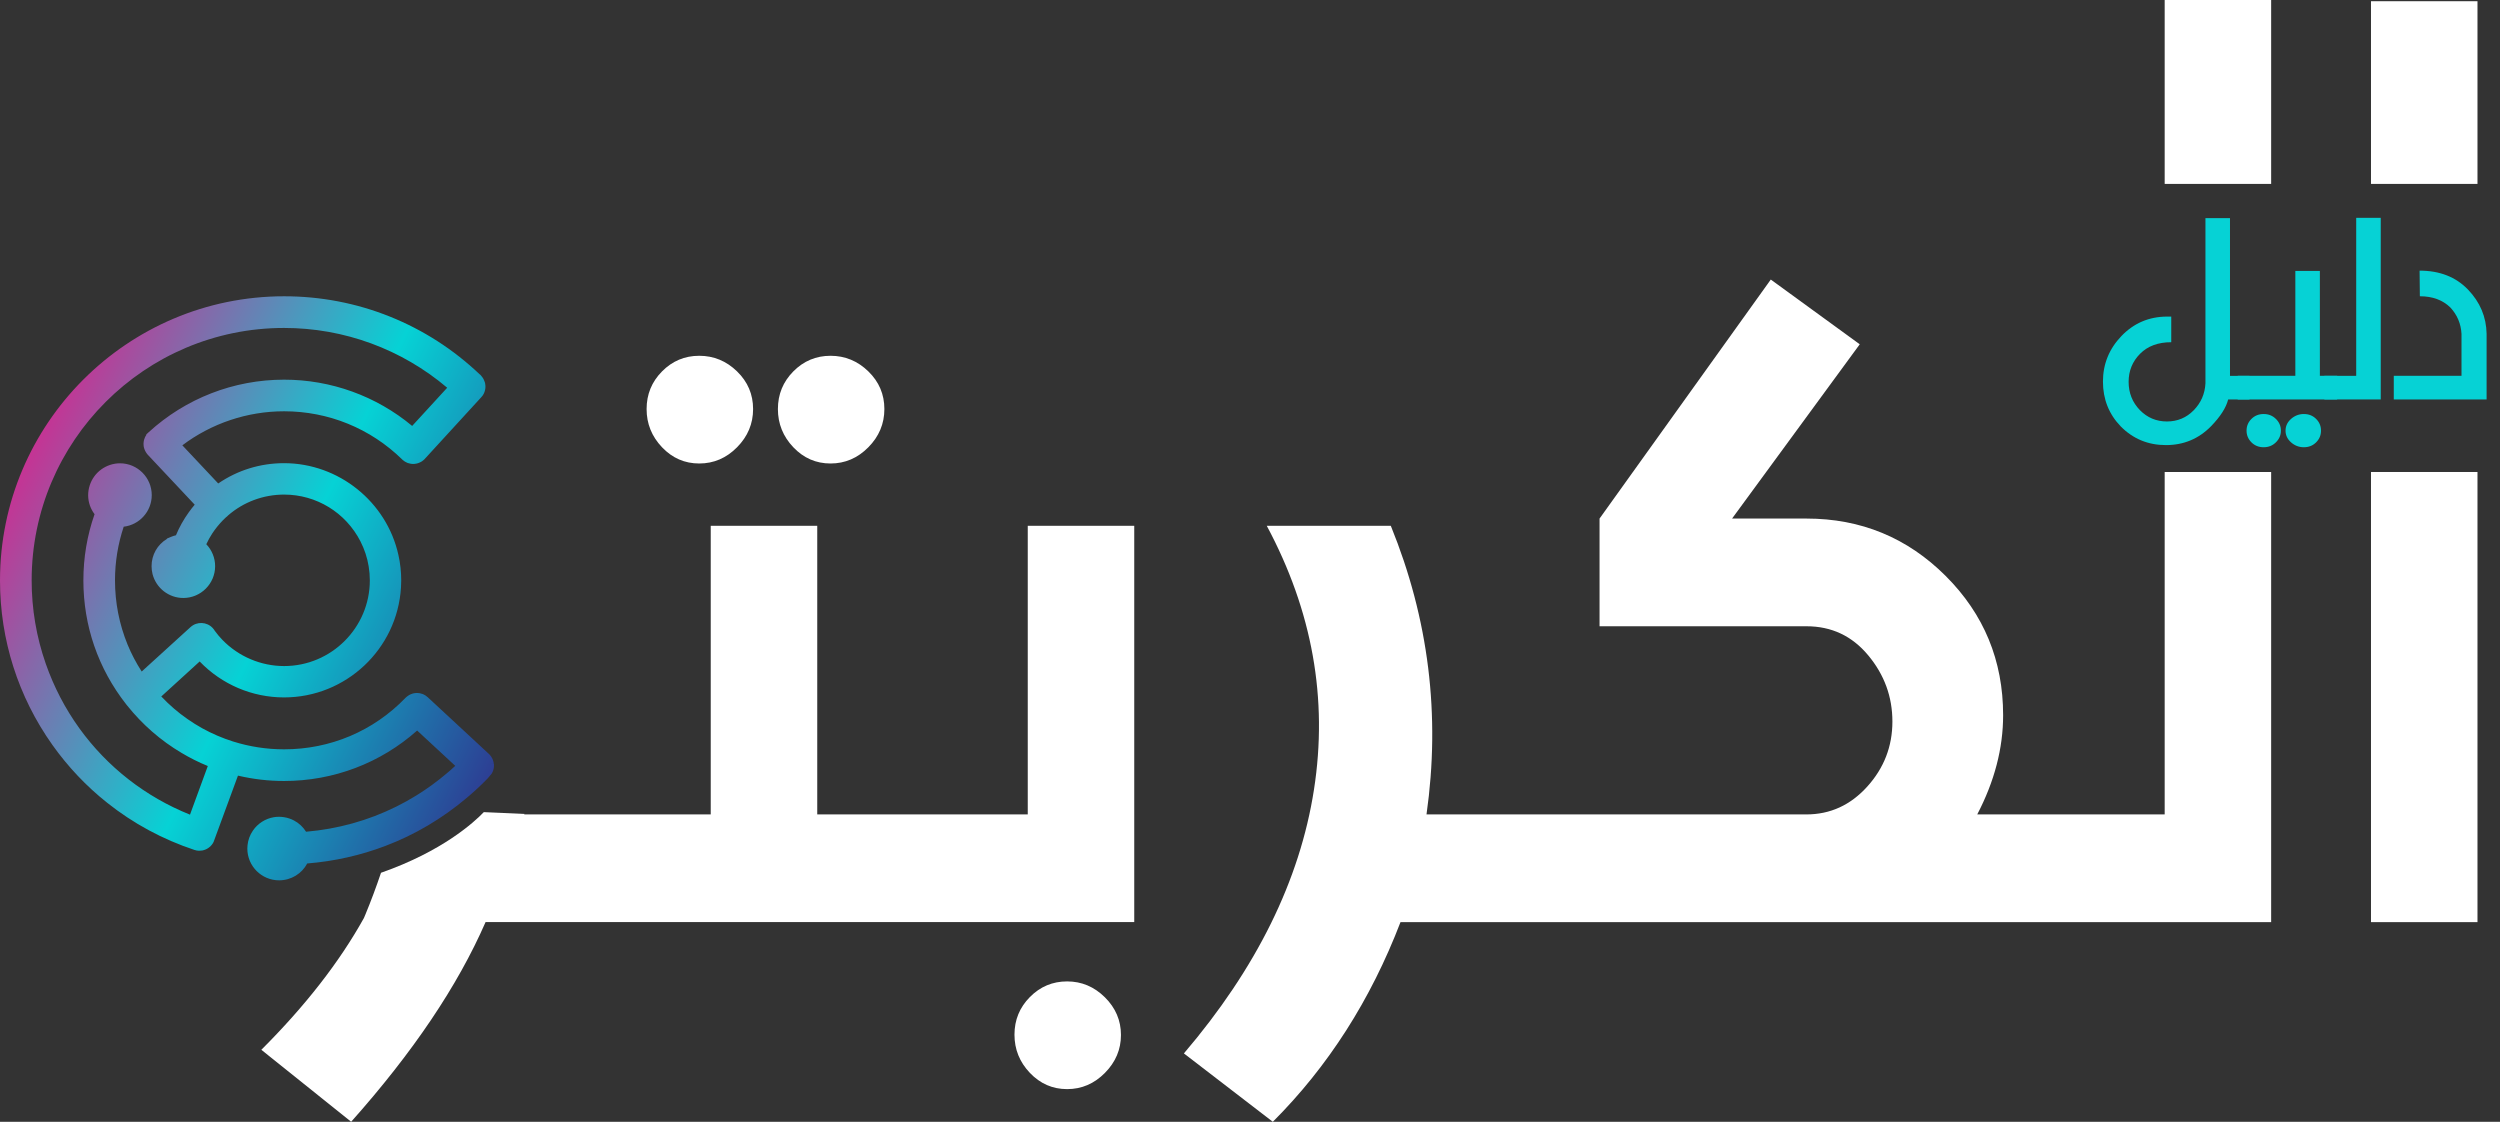 <svg width="156" height="70" viewBox="0 0 156 70" fill="none" xmlns="http://www.w3.org/2000/svg">
<rect x="0" y="0" width="156" height="70" fill="#333333" stroke="none"/>
<path d="M43.633 28.922C44.539 28.922 45.325 28.585 45.992 27.91C46.659 27.235 46.993 26.44 46.993 25.524C46.993 24.607 46.659 23.824 45.992 23.175C45.325 22.526 44.539 22.201 43.633 22.201C42.727 22.201 41.953 22.526 41.311 23.175C40.669 23.824 40.348 24.607 40.348 25.524C40.348 26.44 40.669 27.235 41.311 27.91C41.953 28.585 42.727 28.922 43.633 28.922Z" fill="white"/>
<path d="M51.826 28.922C52.732 28.922 53.518 28.585 54.185 27.91C54.852 27.235 55.185 26.44 55.185 25.524C55.185 24.607 54.852 23.824 54.185 23.175C53.518 22.526 52.731 22.201 51.826 22.201C50.921 22.201 50.146 22.526 49.504 23.175C48.862 23.824 48.541 24.607 48.541 25.524C48.541 26.44 48.862 27.235 49.504 27.91C50.146 28.585 50.92 28.922 51.826 28.922Z" fill="white"/>
<path d="M66.588 61.24C65.682 61.24 64.908 61.565 64.266 62.214C63.624 62.863 63.303 63.645 63.303 64.563C63.303 65.48 63.624 66.274 64.266 66.949C64.908 67.623 65.682 67.961 66.588 67.961C67.494 67.961 68.28 67.624 68.947 66.949C69.615 66.274 69.948 65.485 69.948 64.582C69.948 63.679 69.614 62.895 68.947 62.233C68.28 61.572 67.493 61.24 66.588 61.24V61.24Z" fill="white"/>
<path d="M64.134 50.82H50.996V32.811H44.35V50.82H32.694L32.742 50.79L32.117 50.761L30.19 50.677C29.582 51.309 27.609 53.119 23.775 54.461C23.482 55.331 23.153 56.217 22.79 57.092C22.765 57.156 22.736 57.221 22.708 57.286C21.177 60.038 19.042 62.777 16.307 65.507L21.912 69.998C25.767 65.671 28.563 61.518 30.299 57.539H70.777V32.81H64.132V50.819L64.134 50.82Z" fill="white"/>
<rect x="135.076" width="6.644" height="11.476" fill="white"/>
<path d="M135.076 29.452H141.72V57.541H87.391C85.528 62.398 82.873 66.552 79.424 70L73.875 65.733C78.405 60.422 81.111 54.935 81.992 49.272C82.873 43.609 81.891 38.122 79.047 32.811H86.787C89.153 38.626 89.895 44.628 89.014 50.82H112.717C114.204 50.82 115.47 50.242 116.517 49.083C117.562 47.926 118.086 46.573 118.086 45.025C118.086 43.477 117.582 42.099 116.575 40.891C115.569 39.682 114.285 39.079 112.724 39.079H99.812V32.358L110.497 17.444L116.048 21.484L108.081 32.358H112.724C116.122 32.358 119.016 33.551 121.408 35.937C123.799 38.323 124.995 41.22 124.995 44.628C124.995 46.693 124.457 48.756 123.38 50.82H135.076V29.452Z" fill="white"/>
<rect x="147.95" y="0.076" width="6.645" height="11.4" fill="white"/>
<rect x="147.95" y="29.452" width="6.645" height="28.089" fill="white"/>
<path fill-rule="evenodd" clip-rule="evenodd" d="M30.37 47.703L30.812 47.652H30.816C30.818 47.681 30.821 47.706 30.824 47.728C30.824 47.755 30.824 47.787 30.821 47.815L30.818 47.854C30.818 47.87 30.818 47.888 30.814 47.902L30.808 47.944C30.806 47.955 30.803 47.965 30.8 47.976C30.796 47.991 30.792 48.006 30.788 48.023C30.784 48.035 30.781 48.048 30.777 48.061C30.774 48.073 30.77 48.086 30.766 48.098L30.758 48.124C30.75 48.144 30.739 48.166 30.728 48.187C30.724 48.195 30.719 48.203 30.716 48.21C30.701 48.239 30.69 48.259 30.676 48.281V48.284L30.42 48.585C30.302 48.706 30.186 48.821 30.071 48.934C29.806 49.192 29.528 49.446 29.246 49.685C29.207 49.719 29.168 49.752 29.128 49.784C27.594 51.081 25.881 52.092 24.041 52.789C22.494 53.377 20.859 53.743 19.171 53.881C18.833 54.52 18.161 54.933 17.418 54.933C16.323 54.933 15.434 54.046 15.434 52.949C15.434 52.885 15.437 52.817 15.445 52.753C15.475 52.427 15.591 52.103 15.785 51.824C16.086 51.385 16.559 51.084 17.085 50.994C17.502 50.924 17.963 50.994 18.348 51.2C18.654 51.362 18.914 51.604 19.099 51.9C21.08 51.73 22.976 51.202 24.718 50.338C25.143 50.127 25.563 49.896 25.968 49.645C26.632 49.235 27.265 48.776 27.87 48.264C28.05 48.114 28.23 47.955 28.408 47.789L26.03 45.586C23.742 47.62 20.811 48.734 17.727 48.734C16.754 48.734 15.791 48.621 14.849 48.399L13.332 52.527V52.53C13.326 52.541 13.32 52.552 13.312 52.566C13.304 52.583 13.295 52.599 13.284 52.616L13.266 52.645L13.264 52.648C13.251 52.667 13.24 52.682 13.224 52.701C13.213 52.718 13.202 52.732 13.188 52.747L13.159 52.775C13.155 52.782 13.15 52.787 13.145 52.792C13.142 52.797 13.138 52.801 13.134 52.806C13.112 52.826 13.089 52.846 13.066 52.863C13.064 52.864 13.062 52.866 13.06 52.868C13.042 52.883 13.025 52.898 13.007 52.908C13.002 52.911 12.998 52.914 12.994 52.918C12.983 52.926 12.972 52.934 12.96 52.939L12.937 52.953C12.925 52.962 12.911 52.969 12.898 52.975C12.89 52.979 12.883 52.983 12.876 52.987C12.86 52.995 12.843 53.002 12.827 53.008C12.817 53.012 12.807 53.016 12.797 53.02C12.792 53.022 12.787 53.024 12.781 53.026C12.77 53.031 12.758 53.035 12.747 53.037C12.729 53.045 12.708 53.05 12.688 53.055C12.678 53.057 12.669 53.06 12.66 53.062L12.646 53.066C12.643 53.066 12.641 53.066 12.639 53.067C12.628 53.069 12.618 53.072 12.606 53.072C12.463 53.094 12.364 53.089 12.271 53.072L12.226 53.06C12.19 53.055 12.161 53.046 12.13 53.035C10.143 52.374 8.306 51.383 6.68 50.086C5.383 49.057 4.237 47.844 3.273 46.488C1.134 43.477 0 39.924 0 36.216C0 26.441 7.954 18.489 17.727 18.488C20.012 18.488 22.235 18.915 24.331 19.756C26.408 20.59 28.293 21.802 29.936 23.361L29.961 23.375L30.048 23.476C30.054 23.484 30.061 23.492 30.067 23.5C30.086 23.522 30.104 23.544 30.12 23.569C30.127 23.581 30.134 23.592 30.14 23.602C30.149 23.617 30.157 23.631 30.166 23.645L30.168 23.649C30.184 23.678 30.197 23.702 30.205 23.726C30.222 23.76 30.236 23.794 30.244 23.83C30.247 23.835 30.256 23.858 30.262 23.881L30.27 23.909C30.27 23.918 30.272 23.927 30.273 23.936C30.276 23.949 30.278 23.963 30.278 23.977L30.284 24.01C30.289 24.046 30.292 24.078 30.292 24.106C30.292 24.125 30.292 24.139 30.289 24.156V24.204C30.288 24.208 30.288 24.212 30.288 24.216C30.285 24.239 30.283 24.261 30.278 24.282C30.272 24.314 30.266 24.344 30.258 24.375C30.249 24.407 30.24 24.437 30.229 24.468C30.225 24.48 30.219 24.494 30.214 24.506C30.209 24.517 30.205 24.528 30.201 24.539L30.181 24.575C30.18 24.577 30.178 24.58 30.176 24.584C30.169 24.598 30.156 24.622 30.138 24.651C30.131 24.662 30.123 24.672 30.116 24.683C30.108 24.694 30.1 24.704 30.093 24.715L30.085 24.723C30.085 24.723 30.085 24.726 30.082 24.726C30.068 24.749 30.048 24.774 30.025 24.794L26.486 28.657C26.464 28.68 26.441 28.699 26.419 28.717L26.332 28.784C26.307 28.801 26.281 28.816 26.256 28.827C26.231 28.844 26.203 28.858 26.171 28.869C26.146 28.883 26.104 28.897 26.067 28.908C26.062 28.91 26.058 28.911 26.052 28.912C26.027 28.919 26.002 28.925 25.972 28.93C25.839 28.959 25.718 28.956 25.597 28.93C25.577 28.927 25.552 28.921 25.53 28.913C25.52 28.911 25.51 28.909 25.501 28.906C25.481 28.901 25.462 28.897 25.445 28.891L25.412 28.877C25.4 28.872 25.389 28.866 25.378 28.86C25.366 28.855 25.355 28.849 25.344 28.844C25.326 28.836 25.31 28.826 25.293 28.817C25.281 28.811 25.269 28.804 25.257 28.798C25.229 28.778 25.204 28.759 25.189 28.745C25.178 28.739 25.17 28.734 25.164 28.728L25.145 28.717L25.095 28.669C23.117 26.734 20.5 25.664 17.726 25.664C15.433 25.664 13.199 26.415 11.378 27.788L13.617 30.169C14.831 29.338 16.243 28.902 17.726 28.902C21.125 28.902 24.13 31.311 24.861 34.631C24.977 35.143 25.036 35.675 25.036 36.213C25.036 36.372 25.03 36.518 25.022 36.657C24.788 40.505 21.584 43.519 17.726 43.519C15.732 43.519 13.838 42.709 12.459 41.276L10.064 43.46C10.566 43.989 11.114 44.465 11.702 44.87C12.001 45.079 12.31 45.273 12.62 45.444C13.222 45.776 13.863 46.055 14.533 46.266C15.563 46.592 16.638 46.758 17.727 46.758C20.611 46.758 23.306 45.619 25.307 43.542C25.331 43.517 25.353 43.5 25.375 43.482C25.379 43.48 25.382 43.477 25.385 43.474C25.405 43.454 25.428 43.438 25.453 43.421C25.473 43.404 25.498 43.39 25.52 43.379L25.538 43.367L25.622 43.325C25.654 43.311 25.685 43.3 25.721 43.289C25.725 43.288 25.729 43.286 25.733 43.285C25.756 43.277 25.783 43.269 25.811 43.264C25.829 43.259 25.85 43.256 25.87 43.254C25.873 43.253 25.876 43.253 25.879 43.252L25.904 43.249C25.977 43.238 26.038 43.24 26.098 43.246C26.12 43.246 26.137 43.249 26.151 43.252L26.194 43.258C26.199 43.26 26.204 43.261 26.21 43.262C26.23 43.267 26.252 43.272 26.272 43.279C26.279 43.28 26.286 43.282 26.293 43.284C26.319 43.29 26.343 43.295 26.365 43.304C26.399 43.318 26.422 43.329 26.447 43.34L26.548 43.397C26.57 43.411 26.593 43.427 26.615 43.447L26.623 43.453C26.652 43.472 26.68 43.493 26.702 43.518L30.523 47.06C30.545 47.081 30.561 47.1 30.579 47.121L30.582 47.125L30.593 47.142C30.613 47.162 30.627 47.181 30.641 47.198C30.663 47.233 30.677 47.258 30.691 47.283C30.706 47.305 30.725 47.339 30.739 47.37C30.741 47.375 30.743 47.381 30.745 47.386C30.754 47.412 30.764 47.438 30.77 47.466C30.781 47.491 30.789 47.522 30.795 47.55C30.806 47.593 30.809 47.621 30.812 47.649L30.37 47.703ZM11.856 50.834C11.856 50.834 11.856 50.834 11.857 50.834L11.855 50.835L11.856 50.834ZM4.952 45.446C6.702 47.868 9.082 49.723 11.856 50.834L12.967 47.8C12.402 47.569 11.852 47.293 11.332 46.983C10.02 46.207 8.869 45.2 7.913 43.998L7.873 43.948C6.124 41.719 5.203 39.049 5.203 36.216C5.203 34.798 5.436 33.407 5.901 32.085C5.644 31.747 5.504 31.339 5.501 30.912C5.501 30.037 6.053 29.277 6.874 29.009C7.074 28.944 7.279 28.91 7.485 28.91C8.58 28.91 9.469 29.801 9.469 30.896C9.469 31.91 8.704 32.751 7.719 32.866C7.359 33.947 7.176 35.069 7.176 36.215C7.176 37.61 7.444 38.958 7.961 40.224C8.198 40.8 8.493 41.363 8.842 41.903L11.887 39.132C12.29 38.766 12.914 38.794 13.28 39.197C13.333 39.253 13.372 39.315 13.404 39.365C13.55 39.565 13.71 39.756 13.882 39.933C14.887 40.969 16.288 41.562 17.726 41.562C20.678 41.562 23.077 39.162 23.077 36.214C23.077 35.921 23.052 35.626 23.005 35.342C22.918 34.798 22.743 34.275 22.493 33.782C21.571 31.982 19.744 30.862 17.727 30.862C16.438 30.862 15.197 31.323 14.229 32.165C14.215 32.181 14.198 32.198 14.184 32.212C14.15 32.243 14.119 32.269 14.091 32.288C14.023 32.35 13.959 32.415 13.894 32.48L13.894 32.48C13.661 32.722 13.447 32.986 13.258 33.268C13.112 33.49 12.983 33.721 12.873 33.96C13.221 34.323 13.424 34.813 13.424 35.328C13.424 36.422 12.533 37.314 11.438 37.314C10.538 37.314 9.747 36.703 9.519 35.825C9.477 35.656 9.458 35.49 9.458 35.327C9.458 34.623 9.823 33.984 10.415 33.63V33.608L10.69 33.493C10.783 33.457 10.881 33.422 10.98 33.4C11.185 32.903 11.455 32.421 11.779 31.968C11.903 31.797 12.026 31.639 12.15 31.493L9.21 28.364C9.198 28.351 9.188 28.337 9.178 28.323C9.172 28.314 9.166 28.305 9.159 28.297L9.155 28.292C9.135 28.264 9.119 28.242 9.106 28.221C9.091 28.198 9.074 28.17 9.06 28.136L9.049 28.114L9.049 28.113C9.038 28.09 9.026 28.065 9.018 28.04C9.007 28.018 9.001 27.995 8.995 27.973C8.993 27.965 8.992 27.958 8.99 27.951L8.983 27.928C8.982 27.918 8.979 27.909 8.977 27.901C8.975 27.895 8.974 27.889 8.972 27.883L8.964 27.829C8.961 27.813 8.961 27.796 8.961 27.782L8.958 27.732C8.958 27.723 8.958 27.715 8.957 27.706C8.956 27.698 8.955 27.69 8.955 27.681C8.955 27.636 8.96 27.596 8.966 27.568C8.969 27.543 8.975 27.507 8.983 27.467C8.989 27.448 8.995 27.431 9 27.414C9.003 27.405 9.006 27.397 9.009 27.389L9.056 27.264C9.066 27.25 9.071 27.24 9.078 27.229C9.079 27.226 9.08 27.224 9.081 27.222L9.099 27.194C9.101 27.189 9.105 27.183 9.108 27.177C9.113 27.168 9.119 27.158 9.124 27.148C9.124 27.148 9.124 27.147 9.125 27.146C9.126 27.145 9.128 27.144 9.13 27.14V27.104L9.276 26.972C11.586 24.859 14.588 23.691 17.726 23.691C20.657 23.691 23.48 24.715 25.719 26.578L27.905 24.195C25.063 21.786 21.468 20.464 17.726 20.464C9.04 20.464 1.975 27.529 1.975 36.215C1.975 37.996 2.271 39.746 2.856 41.417C3.359 42.858 4.063 44.214 4.952 45.446Z" fill="url(#paint0_linear_29_1873)"/>
<path d="M140.368 24.925H139.038C138.91 25.437 138.554 25.994 137.971 26.595C137.201 27.381 136.261 27.774 135.153 27.774C134.045 27.774 133.105 27.386 132.336 26.611C131.595 25.842 131.224 24.909 131.224 23.813C131.224 22.717 131.61 21.767 132.38 20.966C133.15 20.165 134.094 19.761 135.215 19.755H135.486V21.354C134.668 21.354 134.02 21.594 133.542 22.074C133.065 22.555 132.826 23.139 132.826 23.827C132.826 24.515 133.059 25.103 133.526 25.589C133.992 26.063 134.556 26.3 135.215 26.3C135.874 26.3 136.431 26.067 136.886 25.602C137.341 25.136 137.586 24.576 137.62 23.919V13.611H139.151V23.453H140.367V24.926L140.368 24.925Z" fill="#06D2D5"/>
<path fill-rule="evenodd" clip-rule="evenodd" d="M139.633 24.925V23.452H143.229V16.906H144.76V23.452H145.837V24.925H139.633ZM142.328 26.872C142.328 27.157 142.223 27.401 142.013 27.604C141.809 27.806 141.555 27.908 141.252 27.908C140.95 27.908 140.695 27.807 140.491 27.604C140.288 27.401 140.185 27.158 140.185 26.872C140.185 26.585 140.287 26.342 140.491 26.139C140.695 25.936 140.95 25.835 141.252 25.835C141.555 25.835 141.809 25.936 142.013 26.139C142.223 26.341 142.328 26.585 142.328 26.872ZM144.831 26.872C144.831 26.585 144.728 26.341 144.524 26.139C144.32 25.936 144.066 25.835 143.763 25.835C143.46 25.835 143.193 25.936 142.963 26.139C142.733 26.342 142.618 26.585 142.618 26.872C142.618 27.158 142.733 27.401 142.963 27.604C143.193 27.807 143.46 27.908 143.763 27.908C144.066 27.908 144.32 27.806 144.524 27.604C144.729 27.401 144.831 27.158 144.831 26.872Z" fill="#06D2D5"/>
<path d="M147.027 23.452V13.593H148.558V24.925H145.04V23.452H147.026H147.027Z" fill="#06D2D5"/>
<path d="M155.165 24.925H149.372V23.452H153.598V20.835C153.563 20.198 153.33 19.647 152.898 19.183C152.42 18.719 151.787 18.487 150.999 18.487L150.982 16.888C152.236 16.888 153.242 17.281 154 18.067C154.758 18.853 155.146 19.775 155.164 20.835V24.925H155.165Z" fill="#06D2D5"/>
<defs>
<linearGradient id="paint0_linear_29_1873" x1="-13.853" y1="48.211" x2="31.845" y2="70.285" gradientUnits="userSpaceOnUse">
<stop stop-color="#FF0380"/>
<stop offset="0.46" stop-color="#06D2D5"/>
<stop offset="0.91" stop-color="#3B097C"/>
</linearGradient>
</defs>
</svg>
